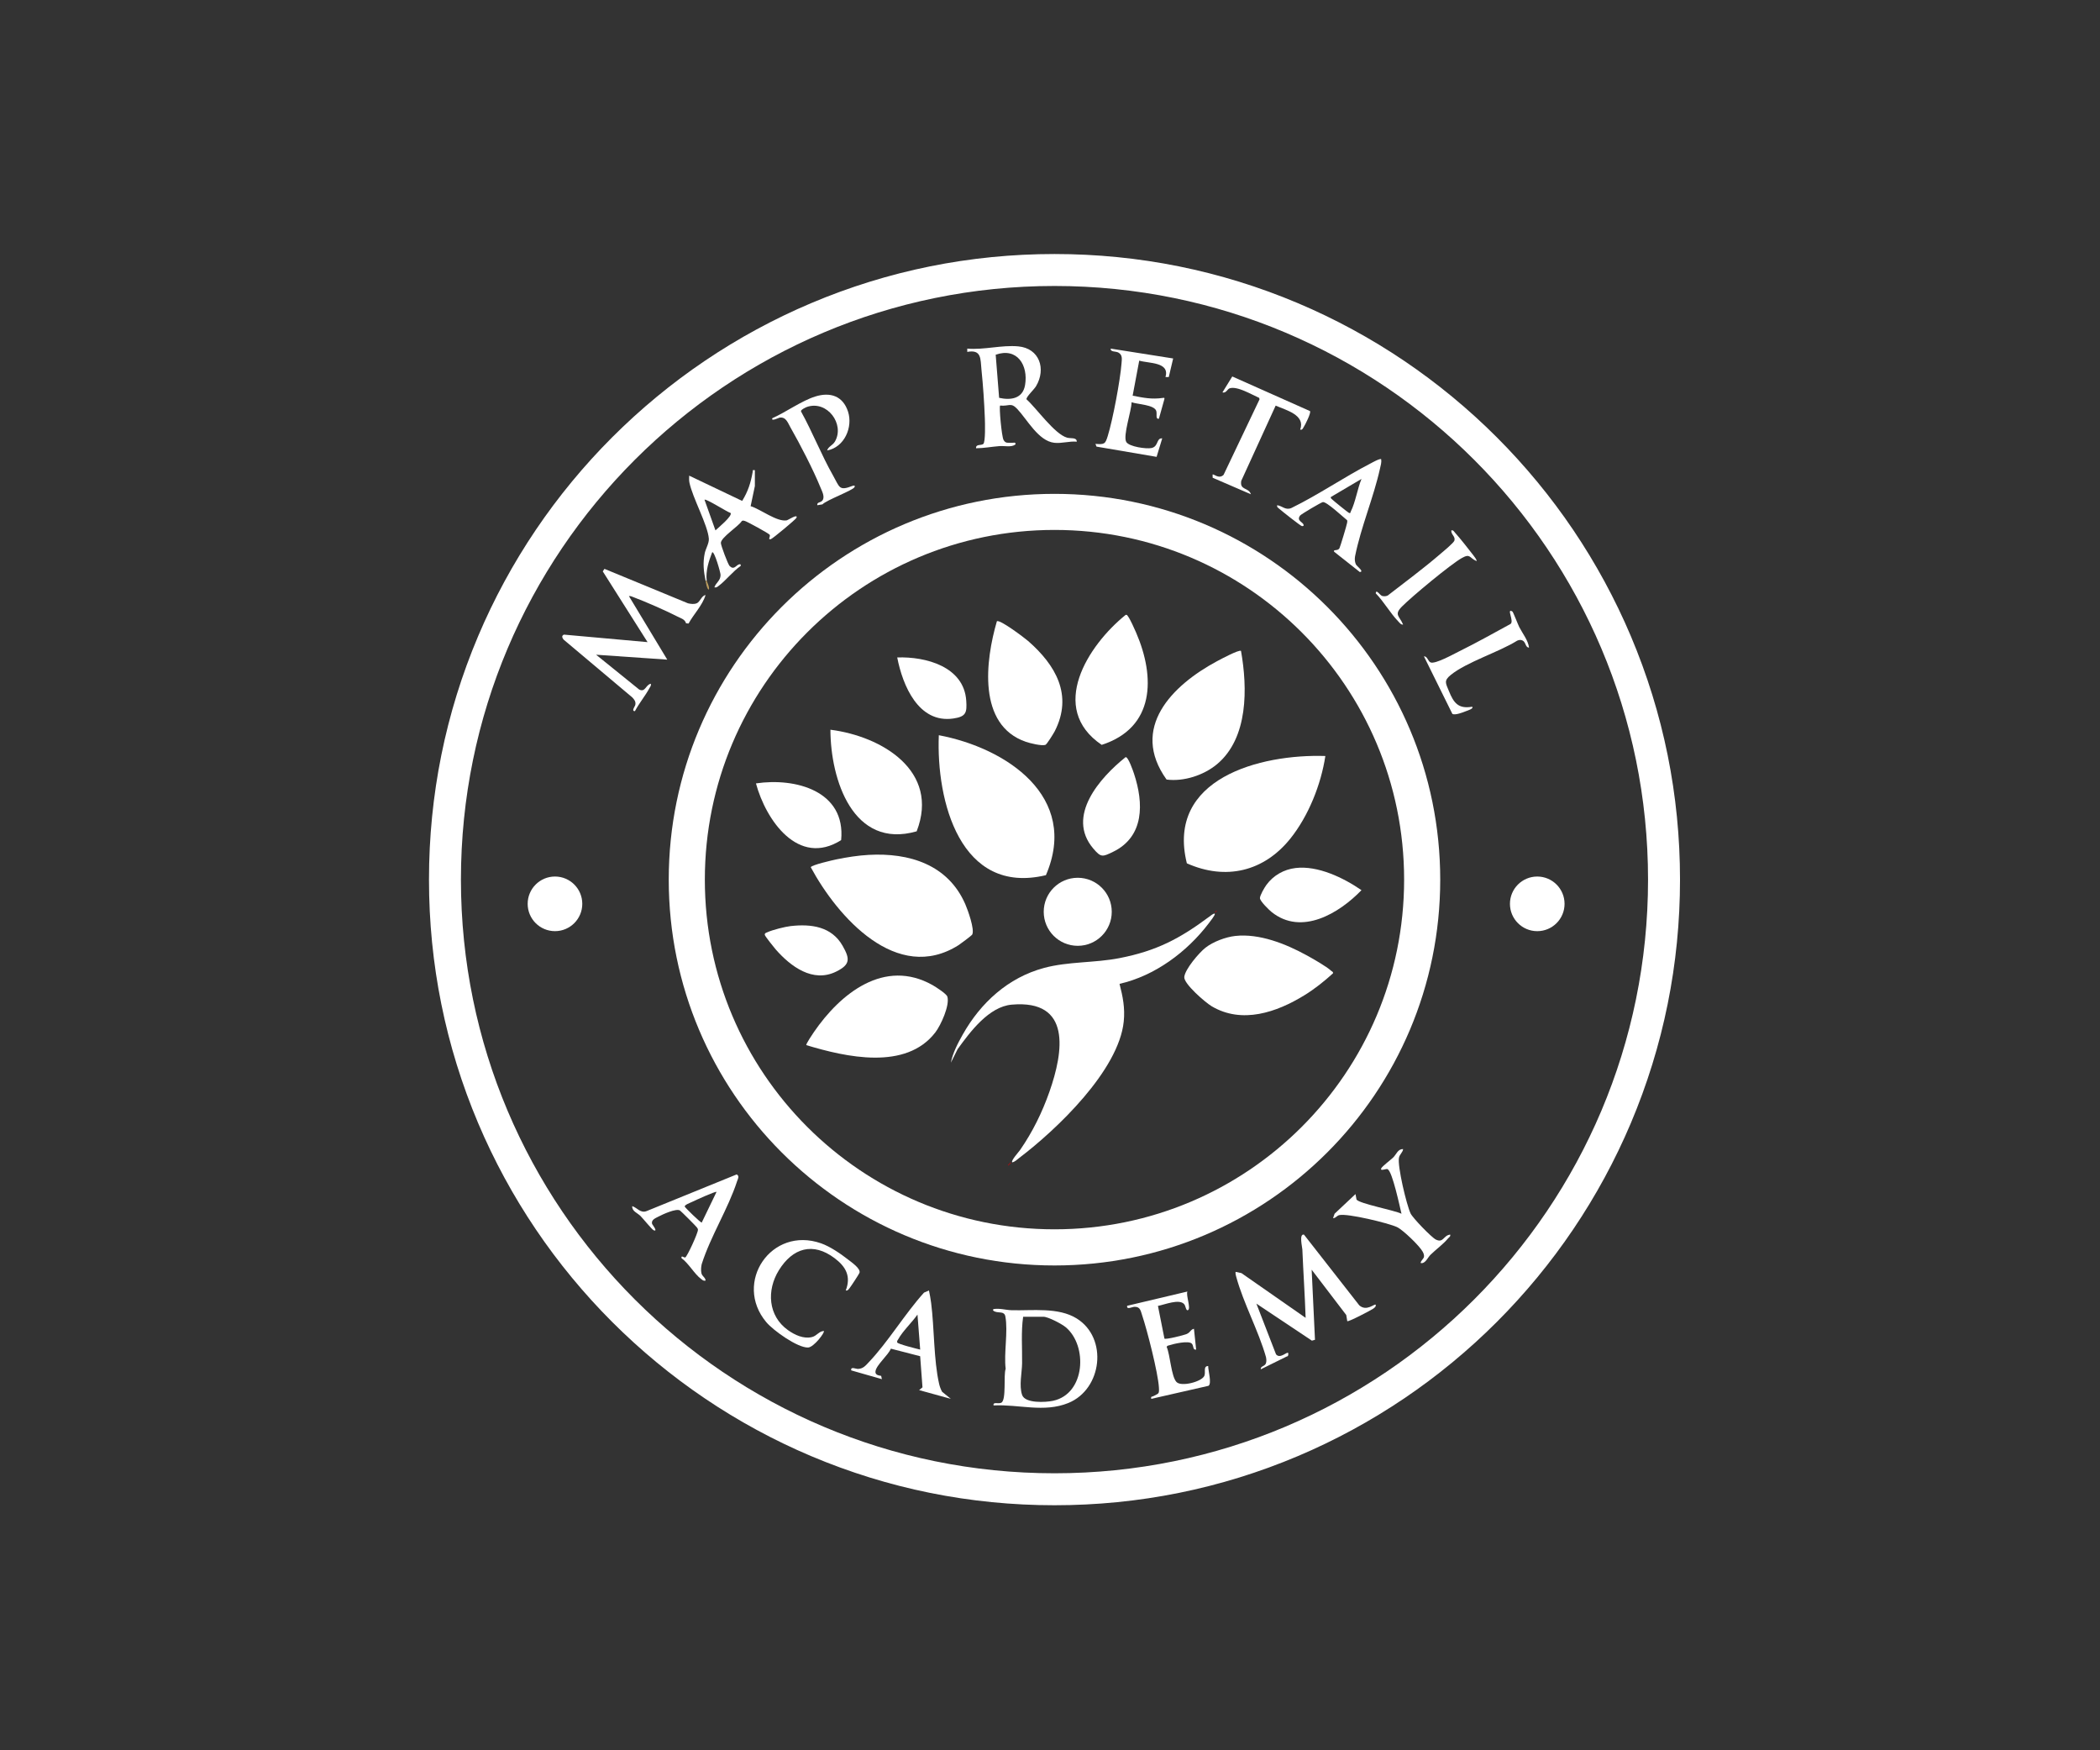 <?xml version="1.0" encoding="UTF-8"?> <svg xmlns="http://www.w3.org/2000/svg" width="180" height="150" viewBox="0 0 180 150" fill="none"><rect x="0" y="0" width="180" height="150" fill="#333333" stroke="none"/><g clip-path="url(#clip0_496_216)"><path d="M90.385 24.508C118.483 24.508 141.261 47.286 141.261 75.385C141.261 103.483 118.483 126.261 90.385 126.261C62.286 126.261 39.508 103.483 39.508 75.385C39.508 47.286 62.286 24.508 90.385 24.508ZM90.385 21.77C83.148 21.77 76.126 23.188 69.515 25.985C66.337 27.329 63.273 28.992 60.407 30.929C57.568 32.846 54.899 35.049 52.474 37.475C50.048 39.9 47.846 42.569 45.928 45.408C43.991 48.274 42.328 51.338 40.984 54.516C38.188 61.127 36.77 68.148 36.77 75.385C36.77 82.621 38.188 89.643 40.985 96.254C42.329 99.432 43.992 102.496 45.929 105.362C47.846 108.201 50.049 110.87 52.475 113.295C54.9 115.721 57.569 117.923 60.408 119.841C63.274 121.778 66.338 123.441 69.516 124.785C76.128 127.581 83.15 129 90.385 129C97.621 129 104.644 127.582 111.255 124.785C114.433 123.441 117.497 121.778 120.363 119.841C123.202 117.924 125.871 115.721 128.296 113.295C130.722 110.87 132.924 108.201 134.842 105.362C136.779 102.496 138.442 99.432 139.786 96.254C142.582 89.642 144.001 82.62 144.001 75.385C144.001 68.149 142.583 61.126 139.786 54.515C138.442 51.337 136.779 48.273 134.842 45.407C132.925 42.568 130.722 39.899 128.296 37.474C125.871 35.048 123.202 32.846 120.363 30.928C117.497 28.991 114.433 27.328 111.255 25.984C104.643 23.188 97.621 21.77 90.385 21.77Z" fill="white"></path><path d="M85.164 120.448C85.094 120.101 85.565 120.342 85.822 120.215C86.278 119.989 85.999 117.842 86.2 117.31C86.034 115.961 86.417 114.102 86.173 112.818C86.084 112.353 85.625 112.543 85.279 112.402C85.167 112.356 85.044 112.285 85.164 112.189C85.682 112.102 86.225 112.274 86.709 112.286C88.493 112.335 90.71 112.013 92.289 112.994C94.994 114.677 94.469 119.059 91.57 120.238C89.483 121.086 87.326 120.336 85.164 120.447V120.448ZM87.698 112.846C87.512 114.151 87.626 115.512 87.608 116.838C87.597 117.641 87.335 118.755 87.611 119.55C87.865 120.283 89.62 120.186 90.257 120.05C93.045 119.454 93.241 115.326 91.35 113.745C91.012 113.461 89.838 112.846 89.434 112.846H87.698Z" fill="white"></path><path d="M70.897 38.604C71.008 38.248 71.371 38.182 71.574 37.827C72.417 36.345 70.903 34.296 69.18 34.87C69.078 34.904 68.621 35.114 68.656 35.255C69.642 37.032 70.412 39.008 71.412 40.766C71.972 41.752 71.906 42.096 73.049 41.649C73.183 41.596 73.323 41.587 73.243 41.749C73.107 42.026 70.848 42.853 70.495 43.225L70.052 43.298C70.014 42.994 70.347 43.117 70.512 42.864C70.715 42.555 70.448 42.077 70.32 41.763C69.712 40.264 68.567 38.05 67.755 36.632C67.519 36.221 67.377 35.714 66.822 35.791C66.769 35.799 66.051 36.155 66.205 35.837C67.357 35.328 68.713 34.343 69.885 33.979C71.175 33.579 72.246 33.935 72.686 35.268C73.124 36.6 72.382 38.336 70.897 38.604Z" fill="white"></path><path d="M100.557 30.721L100.179 32.315H99.9C100.279 31.01 98.483 31.156 97.648 30.907L97.084 33.91C98.023 34.092 98.708 34.239 99.671 34.102C99.811 34.081 99.831 34.082 99.798 34.229L99.336 35.881C99.018 35.951 99.192 35.476 99.109 35.218C98.934 34.679 97.481 34.652 96.992 34.472C96.994 35.183 96.23 37.359 96.54 37.88C96.78 38.283 98.265 38.495 98.708 38.395C99.322 38.256 99.1 37.524 99.619 37.571L99.137 39.153L93.987 38.275L93.894 38.042C94.675 38.098 94.736 38.058 94.951 37.363C95.385 35.962 96.019 32.594 96.132 31.13C96.161 30.761 96.227 30.416 95.856 30.211C95.64 30.092 95.158 30.18 95.207 29.876L100.556 30.721H100.557Z" fill="white"></path><path d="M72.493 110.593C72.958 109.392 72.511 108.562 71.545 107.833C69.679 106.422 67.945 106.953 66.764 108.855C65.699 110.571 65.824 112.772 67.544 113.995C68.121 114.405 68.87 114.759 69.59 114.589C70.01 114.49 70.194 114.084 70.616 114.067C70.727 114.177 69.751 115.474 69.257 115.484C68.341 115.501 66.281 114.022 65.687 113.317C62.833 109.924 66.114 105.05 70.383 106.556C71.145 106.825 72.033 107.427 72.671 107.929C72.959 108.156 73.809 108.727 73.667 109.088C73.618 109.213 72.93 110.259 72.815 110.401C72.726 110.51 72.663 110.627 72.493 110.594V110.593Z" fill="white"></path><path d="M101.776 110.687C101.635 110.988 102.108 112.161 101.822 112.282C101.648 112.355 101.64 111.926 101.497 111.763C101.076 111.286 99.819 111.813 99.252 111.917L99.809 114.718C99.917 114.822 101.484 114.424 101.71 114.327C102.054 114.178 102.033 113.943 102.339 113.877L102.527 115.66C102.216 115.718 102.335 115.325 102.15 115.145C101.871 114.873 100.61 115.162 100.232 115.289C100.138 115.32 100.04 115.311 100.001 115.433C100.303 116.112 100.385 117.934 100.835 118.431C101.242 118.882 103.01 118.41 103.23 117.911C103.363 117.608 103.106 117.075 103.559 117.068C103.546 117.441 103.886 118.55 103.588 118.764L98.679 119.883C98.629 119.635 98.74 119.721 98.864 119.649C99.3 119.398 99.374 119.517 99.335 118.901C99.259 117.647 98.328 113.995 97.901 112.73C97.768 112.336 97.741 111.975 97.23 111.995C97.031 112.003 96.543 112.279 96.615 111.907L101.776 110.685V110.687Z" fill="white"></path><path d="M47.57 79.8C48.862 79.8 49.91 78.752 49.91 77.459C49.91 76.167 48.862 75.119 47.57 75.119C46.277 75.119 45.229 76.167 45.229 77.459C45.229 78.752 46.277 79.8 47.57 79.8Z" fill="white"></path><path d="M131.764 79.801C133.057 79.801 134.105 78.753 134.105 77.46C134.105 76.168 133.057 75.12 131.764 75.12C130.472 75.12 129.424 76.168 129.424 77.46C129.424 78.753 130.472 79.801 131.764 79.801Z" fill="white"></path><path d="M117.919 111.814C117.953 112.005 117.798 112.082 117.67 112.174C117.505 112.292 115.559 113.315 115.48 113.222L115.393 112.698L112.428 108.813L112.713 114.82L112.449 114.895L107.69 111.721L109.373 116.065C109.715 116.488 110.303 115.83 110.411 115.945C110.433 115.969 110.459 116.257 110.293 116.251L108.065 117.352C108.034 117.05 108.424 117.121 108.515 116.816C108.566 116.648 108.545 116.465 108.511 116.296C107.862 114.023 106.588 111.701 105.97 109.451C105.929 109.301 105.885 109.158 105.907 108.999L106.409 109.106L111.911 112.94C111.845 110.984 111.712 109.033 111.63 107.075C111.621 106.868 111.332 105.712 111.77 105.808L116.508 111.866C117.14 112.428 117.804 111.707 117.919 111.815V111.814Z" fill="white"></path><path d="M120.266 98.486C120.235 98.76 119.97 98.93 119.913 99.211C119.765 99.924 120.562 103.262 120.907 103.993C121.091 104.381 122.702 106.052 123.079 106.234C123.732 106.547 123.714 105.871 124.303 105.806C124.344 105.983 124.203 106.028 124.116 106.135C123.7 106.638 123.089 107.069 122.611 107.54C122.402 107.745 122.219 108.192 121.911 108.248C121.535 108.316 122.032 107.875 122.054 107.724C122.079 107.551 122.023 107.419 121.945 107.272C121.685 106.78 120.251 105.397 119.74 105.16C118.995 104.817 115.509 103.973 114.797 104.135C114.575 104.186 114.486 104.407 114.261 104.396L114.395 104.015L116.186 102.333L116.272 102.801C116.499 103.151 119.566 103.733 120.128 104.019C119.984 103.423 119.351 100.42 118.952 100.214C118.881 100.099 118.268 100.42 118.391 100.127C118.461 99.961 119.216 99.394 119.425 99.189C119.679 98.942 119.828 98.444 120.267 98.483L120.266 98.486Z" fill="white"></path><path d="M129.64 52.414C129.701 52.453 130.129 53.564 130.226 53.75C130.512 54.298 130.984 54.882 131.059 55.497C130.737 55.501 130.8 55.025 130.494 54.886C130.332 54.812 130.202 54.84 130.045 54.905C128.472 55.89 125.734 56.724 124.349 57.845C123.736 58.34 123.921 58.556 124.191 59.222C124.598 60.226 124.991 60.774 126.179 60.567C126.372 60.722 125.736 60.915 125.664 60.944C125.402 61.05 124.713 61.32 124.488 61.179L122.05 56.249C122.354 56.234 122.388 56.663 122.615 56.767C123.003 56.945 124.598 56.054 125.055 55.829C126.543 55.094 128.006 54.274 129.464 53.479C129.826 53.26 129.073 52.056 129.641 52.414H129.64Z" fill="white"></path><path d="M126.554 48.084C125.934 47.815 126.042 47.407 125.305 47.82C124.334 48.364 121.013 51.128 120.171 51.977C119.457 52.695 119.96 52.79 120.267 53.526C120.075 53.551 119.961 53.367 119.844 53.247C119.179 52.564 118.608 51.553 117.922 50.85C117.947 50.448 118.287 51.017 118.457 51.069C118.627 51.12 118.795 51.109 118.95 51.035C120.442 49.879 121.976 48.745 123.409 47.517C123.638 47.321 124.61 46.525 124.665 46.326C124.764 45.963 124.362 45.81 124.398 45.456C124.578 45.416 124.621 45.547 124.716 45.652C125.192 46.177 125.821 46.992 126.272 47.569C126.339 47.655 126.626 48.011 126.555 48.083L126.554 48.084Z" fill="white"></path><path d="M79.625 110.594C79.7 110.948 79.767 111.315 79.813 111.674C80.088 113.828 80.027 116.542 80.495 118.594C80.547 118.822 80.638 119.072 80.752 119.276L81.503 119.885L78.782 119.133L79.07 118.896L78.871 116.229L76.359 115.581C76.142 116.128 75.12 116.973 75.042 117.514C74.997 117.822 75.28 117.877 75.528 117.912L75.591 118.195L72.964 117.443C72.892 117.08 73.36 117.328 73.559 117.317C73.996 117.29 74.19 117.035 74.468 116.743C76.141 114.983 77.553 112.6 79.202 110.777L79.627 110.593L79.625 110.594ZM78.874 115.661L78.641 112.659C78.196 113.301 77.347 114.109 76.995 114.768C76.947 114.857 76.864 114.92 76.904 115.048C76.942 115.185 78.595 115.595 78.874 115.661Z" fill="white"></path><path d="M60.478 109.748C60.288 109.789 60.228 109.707 60.099 109.612C59.522 109.188 59.033 108.272 58.414 107.823C58.373 107.536 58.611 107.794 58.734 107.764C58.884 107.726 59.849 105.633 59.823 105.387C59.827 105.306 59.77 105.255 59.734 105.192C59.682 105.103 58.366 103.788 58.278 103.736C57.953 103.546 56.811 104.065 56.445 104.26C56.189 104.395 55.789 104.542 55.895 104.896C55.904 104.927 56.438 105.603 56.023 105.43C55.881 105.371 55.117 104.428 54.897 104.208C54.646 103.956 54.153 103.803 54.191 103.366C54.614 103.503 54.897 103.99 55.415 103.794L63.148 100.647C63.405 100.803 63.25 101.013 63.179 101.232C62.422 103.57 60.902 105.954 60.147 108.335C60.09 108.581 60.068 108.87 60.124 109.118C60.189 109.397 60.468 109.476 60.479 109.746L60.478 109.748ZM61.417 102.147C61.334 102.07 59.554 102.889 59.319 103.004C59.184 103.071 58.636 103.267 58.696 103.412C58.737 103.511 60.051 104.797 60.148 104.775L61.417 102.147Z" fill="white"></path><path d="M92.296 37.853C91.65 37.791 91.019 38.018 90.372 37.948C89.004 37.797 88.051 35.954 87.183 35.037C86.635 34.459 86.476 34.837 85.726 34.756C85.621 34.861 85.857 37.412 86.018 37.703C86.198 38.026 86.412 37.927 86.71 37.95C86.856 37.961 87.083 37.854 87.039 38.088C86.689 38.359 86.115 38.198 85.68 38.23C85.01 38.281 84.336 38.411 83.661 38.416C83.638 38.034 84.081 38.2 84.28 38.05C84.478 37.901 84.43 36.207 84.415 35.831C84.367 34.544 84.261 32.987 84.128 31.706C84.03 30.756 84.155 29.934 82.908 30.157V29.876C84.348 30.001 85.851 29.553 87.278 29.684C89.093 29.851 89.689 31.607 88.804 33.096C88.628 33.392 87.936 34.025 87.987 34.222C88.851 34.996 90.395 37.209 91.467 37.509C91.782 37.597 92.299 37.46 92.295 37.853H92.296ZM85.638 34.094C86.638 34.32 87.667 34.17 87.863 32.997C88.149 31.295 87.184 29.75 85.345 30.4L85.639 34.094H85.638Z" fill="white"></path><path d="M60.478 50.994C60.202 51.897 59.465 52.618 59.02 53.438L58.804 53.416C58.709 53.077 58.384 52.998 58.102 52.855C57.016 52.302 55.398 51.594 54.257 51.162C54.14 51.118 54.043 51.063 53.909 51.089L57.194 56.532L51.094 56.11L54.783 59.09C55.314 59.369 55.355 58.669 55.786 58.598C55.827 58.773 55.727 58.857 55.659 58.986C55.321 59.62 54.766 60.285 54.424 60.943C54.082 60.962 54.436 60.529 54.457 60.404C54.507 60.115 54.378 59.968 54.195 59.767L48.309 54.815C48.188 54.66 48.111 54.48 48.34 54.387L55.505 55.031L51.666 48.968L51.81 48.751L58.973 51.705C59.219 51.758 59.487 51.8 59.728 51.698C60.005 51.581 60.146 51.032 60.48 50.997L60.478 50.994Z" fill="white"></path><path d="M60.479 49.773C60.312 48.948 60.233 48.239 60.408 47.403C60.489 47.02 60.784 46.555 60.758 46.17C60.674 45.005 59.361 42.663 59.093 41.351C59.053 41.156 59.07 40.959 59.072 40.763L63.614 42.929C64.121 42.108 64.349 41.379 64.518 40.435C64.546 40.279 64.459 40.275 64.703 40.294V41.655L64.339 43.38C65.177 43.624 66.597 44.757 67.449 44.592C67.534 44.575 68.424 43.991 68.269 44.376C68.215 44.509 66.206 46.181 66.065 46.209C65.78 46.268 66.056 45.992 65.976 45.833C65.923 45.723 64.018 44.69 63.859 44.651C63.759 44.626 63.678 44.583 63.581 44.656C63.283 45.126 61.794 46.053 61.788 46.532C61.785 46.736 62.401 48.379 62.541 48.511C62.925 48.875 63.074 48.452 63.345 48.367C63.475 48.327 63.514 48.378 63.483 48.505C62.836 48.941 62.197 49.769 61.611 50.2C61.483 50.295 61.421 50.377 61.232 50.336C61.368 49.926 61.76 49.775 61.763 49.274C61.764 49.066 61.227 47.196 61.044 47.333C60.742 48.106 60.479 48.926 60.574 49.773H60.48H60.479ZM62.626 43.965C62.31 43.869 60.511 42.709 60.386 42.828L61.325 45.455C61.556 45.235 62.782 44.233 62.627 43.965H62.626Z" fill="white"></path><path d="M60.573 49.773C60.577 49.812 60.914 50.519 60.714 50.525C60.553 50.304 60.531 50.03 60.479 49.773H60.573Z" fill="#BD9E5F"></path><path d="M123.448 75.387C123.448 93.647 108.645 108.451 90.384 108.451C72.124 108.451 57.321 93.647 57.321 75.387C57.321 57.127 72.124 42.324 90.384 42.324C108.645 42.324 123.448 57.127 123.448 75.387ZM120.353 75.384C120.353 58.833 106.936 45.415 90.384 45.415C73.833 45.415 60.415 58.833 60.415 75.384C60.415 91.936 73.833 105.353 90.384 105.353C106.936 105.353 120.353 91.936 120.353 75.384Z" fill="white"></path><path d="M113.602 64.79C113.233 67.229 112.153 69.937 110.596 71.875C108.331 74.693 105.065 75.474 101.73 73.987C99.927 66.705 108.035 64.608 113.602 64.79Z" fill="white"></path><path d="M74.445 73.265C77.939 73.068 81.257 74.091 82.74 77.491C82.957 77.99 83.555 79.647 83.335 80.09C83.296 80.169 82.332 80.892 82.173 80.993C76.878 84.351 71.795 78.586 69.494 74.323C69.535 74.134 71.41 73.706 71.726 73.642C72.614 73.462 73.54 73.316 74.446 73.265H74.445Z" fill="white"></path><path d="M89.65 75.003C82.298 76.764 80.239 68.628 80.47 63.008C86.253 64.099 92.546 68.272 89.65 75.003Z" fill="white"></path><path d="M105.887 80.211C107.948 79.987 110.199 80.884 111.976 81.857C112.501 82.144 113.706 82.827 114.104 83.201C114.172 83.265 114.29 83.282 114.256 83.415C113.498 84.105 112.685 84.753 111.811 85.291C109.432 86.759 106.45 87.781 103.848 86.23C103.317 85.914 101.451 84.305 101.51 83.728C101.578 83.051 102.781 81.646 103.327 81.219C103.985 80.704 105.057 80.301 105.887 80.211Z" fill="white"></path><path d="M106.372 55.784C106.932 58.947 107.01 63.245 104.312 65.495C103.181 66.439 101.465 67 99.992 66.808C96.82 62.386 100.471 58.73 104.309 56.669C104.597 56.514 106.212 55.649 106.372 55.783V55.784Z" fill="white"></path><path d="M69.114 89.569C69.051 89.501 69.654 88.61 69.75 88.469C72.033 85.134 75.807 82.102 79.937 84.425C80.199 84.573 81.131 85.17 81.202 85.412C81.423 86.155 80.645 87.859 80.174 88.474C77.651 91.762 72.51 90.596 69.115 89.569H69.114Z" fill="white"></path><path d="M85.446 53.246C85.673 53.045 87.821 54.669 88.123 54.933C90.482 56.993 91.99 59.566 90.407 62.666C90.311 62.853 89.73 63.794 89.607 63.836C89.29 63.945 88.281 63.695 87.93 63.574C83.756 62.133 84.474 56.578 85.446 53.246Z" fill="white"></path><path d="M96.489 52.692C96.612 52.667 96.641 52.759 96.696 52.835C96.893 53.109 97.232 53.871 97.381 54.215C99.037 58.043 98.994 62.364 94.431 63.835C89.806 60.703 93.242 55.305 96.489 52.692Z" fill="white"></path><path d="M78.572 71.245C73.107 72.811 71.187 66.801 71.179 62.538C75.586 63.097 80.571 66.072 78.572 71.245Z" fill="white"></path><path d="M96.479 64.888C96.7 64.838 97.124 66.073 97.203 66.313C98.032 68.822 98.105 71.697 95.397 73.006C94.492 73.444 94.37 73.498 93.708 72.718C91.348 69.943 94.296 66.632 96.479 64.888Z" fill="white"></path><path d="M111.048 74.39C112.956 74.16 115.167 75.231 116.698 76.288C114.79 78.267 111.566 80.215 109.002 78.166C108.776 77.986 107.983 77.215 107.994 76.962C108.006 76.708 108.385 76.061 108.55 75.835C109.144 75.022 110.044 74.511 111.047 74.39H111.048Z" fill="white"></path><path d="M72.098 71.999C68.421 74.325 65.645 70.278 64.796 67.138C68.182 66.631 72.505 67.779 72.098 71.999Z" fill="white"></path><path d="M104.122 78.307C104.201 78.384 103.683 79.028 103.597 79.142C101.732 81.588 98.995 83.626 95.96 84.317C96.244 85.413 96.438 86.389 96.321 87.54C95.899 91.722 90.58 96.8 87.366 99.233C87.189 99.367 86.978 99.582 86.76 99.612C86.634 99.474 87.318 98.725 87.437 98.554C88.507 97.01 89.329 95.334 89.953 93.561C91.149 90.152 91.878 85.642 86.715 86.099C84.754 86.272 83.153 88.435 82.081 89.913L81.504 91.072C81.652 90.262 82.115 89.38 82.52 88.663C84.056 85.934 86.409 83.783 89.482 82.954C91.564 82.393 93.804 82.531 95.96 82.111C99.131 81.493 101.124 80.446 103.664 78.551C103.747 78.49 104.053 78.239 104.123 78.308L104.122 78.307Z" fill="white"></path><path d="M92.378 81.057C93.988 81.057 95.293 79.752 95.293 78.141C95.293 76.531 93.988 75.226 92.378 75.226C90.768 75.226 89.462 76.531 89.462 78.141C89.462 79.752 90.768 81.057 92.378 81.057Z" fill="white"></path><path d="M76.904 56.344C79.352 56.258 82.626 57.127 82.821 60.048C82.89 61.078 82.805 61.416 81.715 61.576C78.723 62.012 77.369 58.741 76.905 56.344H76.904Z" fill="white"></path><path d="M67.778 79.365C69.537 79.166 71.285 79.404 72.226 81.059C72.859 82.174 72.891 82.663 71.677 83.264C69.666 84.26 67.758 82.815 66.482 81.358C66.34 81.196 65.57 80.229 65.555 80.124C65.531 79.96 65.667 79.945 65.775 79.894C66.203 79.692 67.301 79.417 67.778 79.364V79.365Z" fill="white"></path><path d="M104.265 78.026C104.358 78.088 104.221 78.15 104.169 78.21L104.125 78.166L104.265 78.026Z" fill="#A70F14"></path><path d="M86.619 99.613L86.385 99.847L86.43 99.891L86.663 99.657L86.619 99.613Z" fill="#A70F14"></path><path d="M112.285 35.229C112.399 35.365 111.866 36.423 111.743 36.604C111.662 36.725 111.637 36.861 111.444 36.82C111.916 35.543 110.19 35.144 109.343 34.761L106.393 41.21C106.246 42.041 107.025 41.747 107.22 42.359L103.942 40.943L103.936 40.671C104.018 40.579 104.475 41.096 104.878 40.695L107.96 34.224L107.931 34.099C107.312 33.831 106.067 33.074 105.409 33.274C105.195 33.34 105.099 33.72 104.78 33.63L105.624 32.264L112.285 35.23V35.229Z" fill="white"></path><path d="M118.388 39.356C118.429 39.633 118.346 39.882 118.288 40.146C117.736 42.645 116.657 45.145 116.148 47.674C116.11 47.905 116.118 48.123 116.207 48.342C116.289 48.543 116.97 48.986 116.557 49.024L114.354 47.285C114.255 47.049 114.652 47.25 114.808 46.99C114.869 46.89 115.441 44.992 115.463 44.821C115.474 44.741 115.497 44.665 115.467 44.583C115.133 44.319 113.71 42.984 113.39 43.029C113.239 43.05 111.525 44.064 111.437 44.183C111.122 44.606 111.634 44.73 111.724 44.941C111.776 45.064 111.703 45.105 111.583 45.082C111.462 45.059 109.868 43.797 109.668 43.617C109.564 43.522 109.433 43.478 109.472 43.298C109.919 43.358 110.189 43.757 110.695 43.534C113.015 42.402 115.196 40.892 117.48 39.715C117.624 39.64 118.298 39.26 118.387 39.356H118.388ZM116.699 41.045L114.072 42.595C114.042 42.717 114.148 42.756 114.215 42.827C114.304 42.922 115.539 43.918 115.622 43.954C115.771 44.018 115.749 43.901 115.781 43.837C116.178 43.057 116.354 41.878 116.699 41.046V41.045Z" fill="white"></path></g><defs><clipPath id="clip0_496_216"><rect width="107.23" height="107.23" fill="white" transform="translate(36.77 21.77)"></rect></clipPath></defs></svg> 